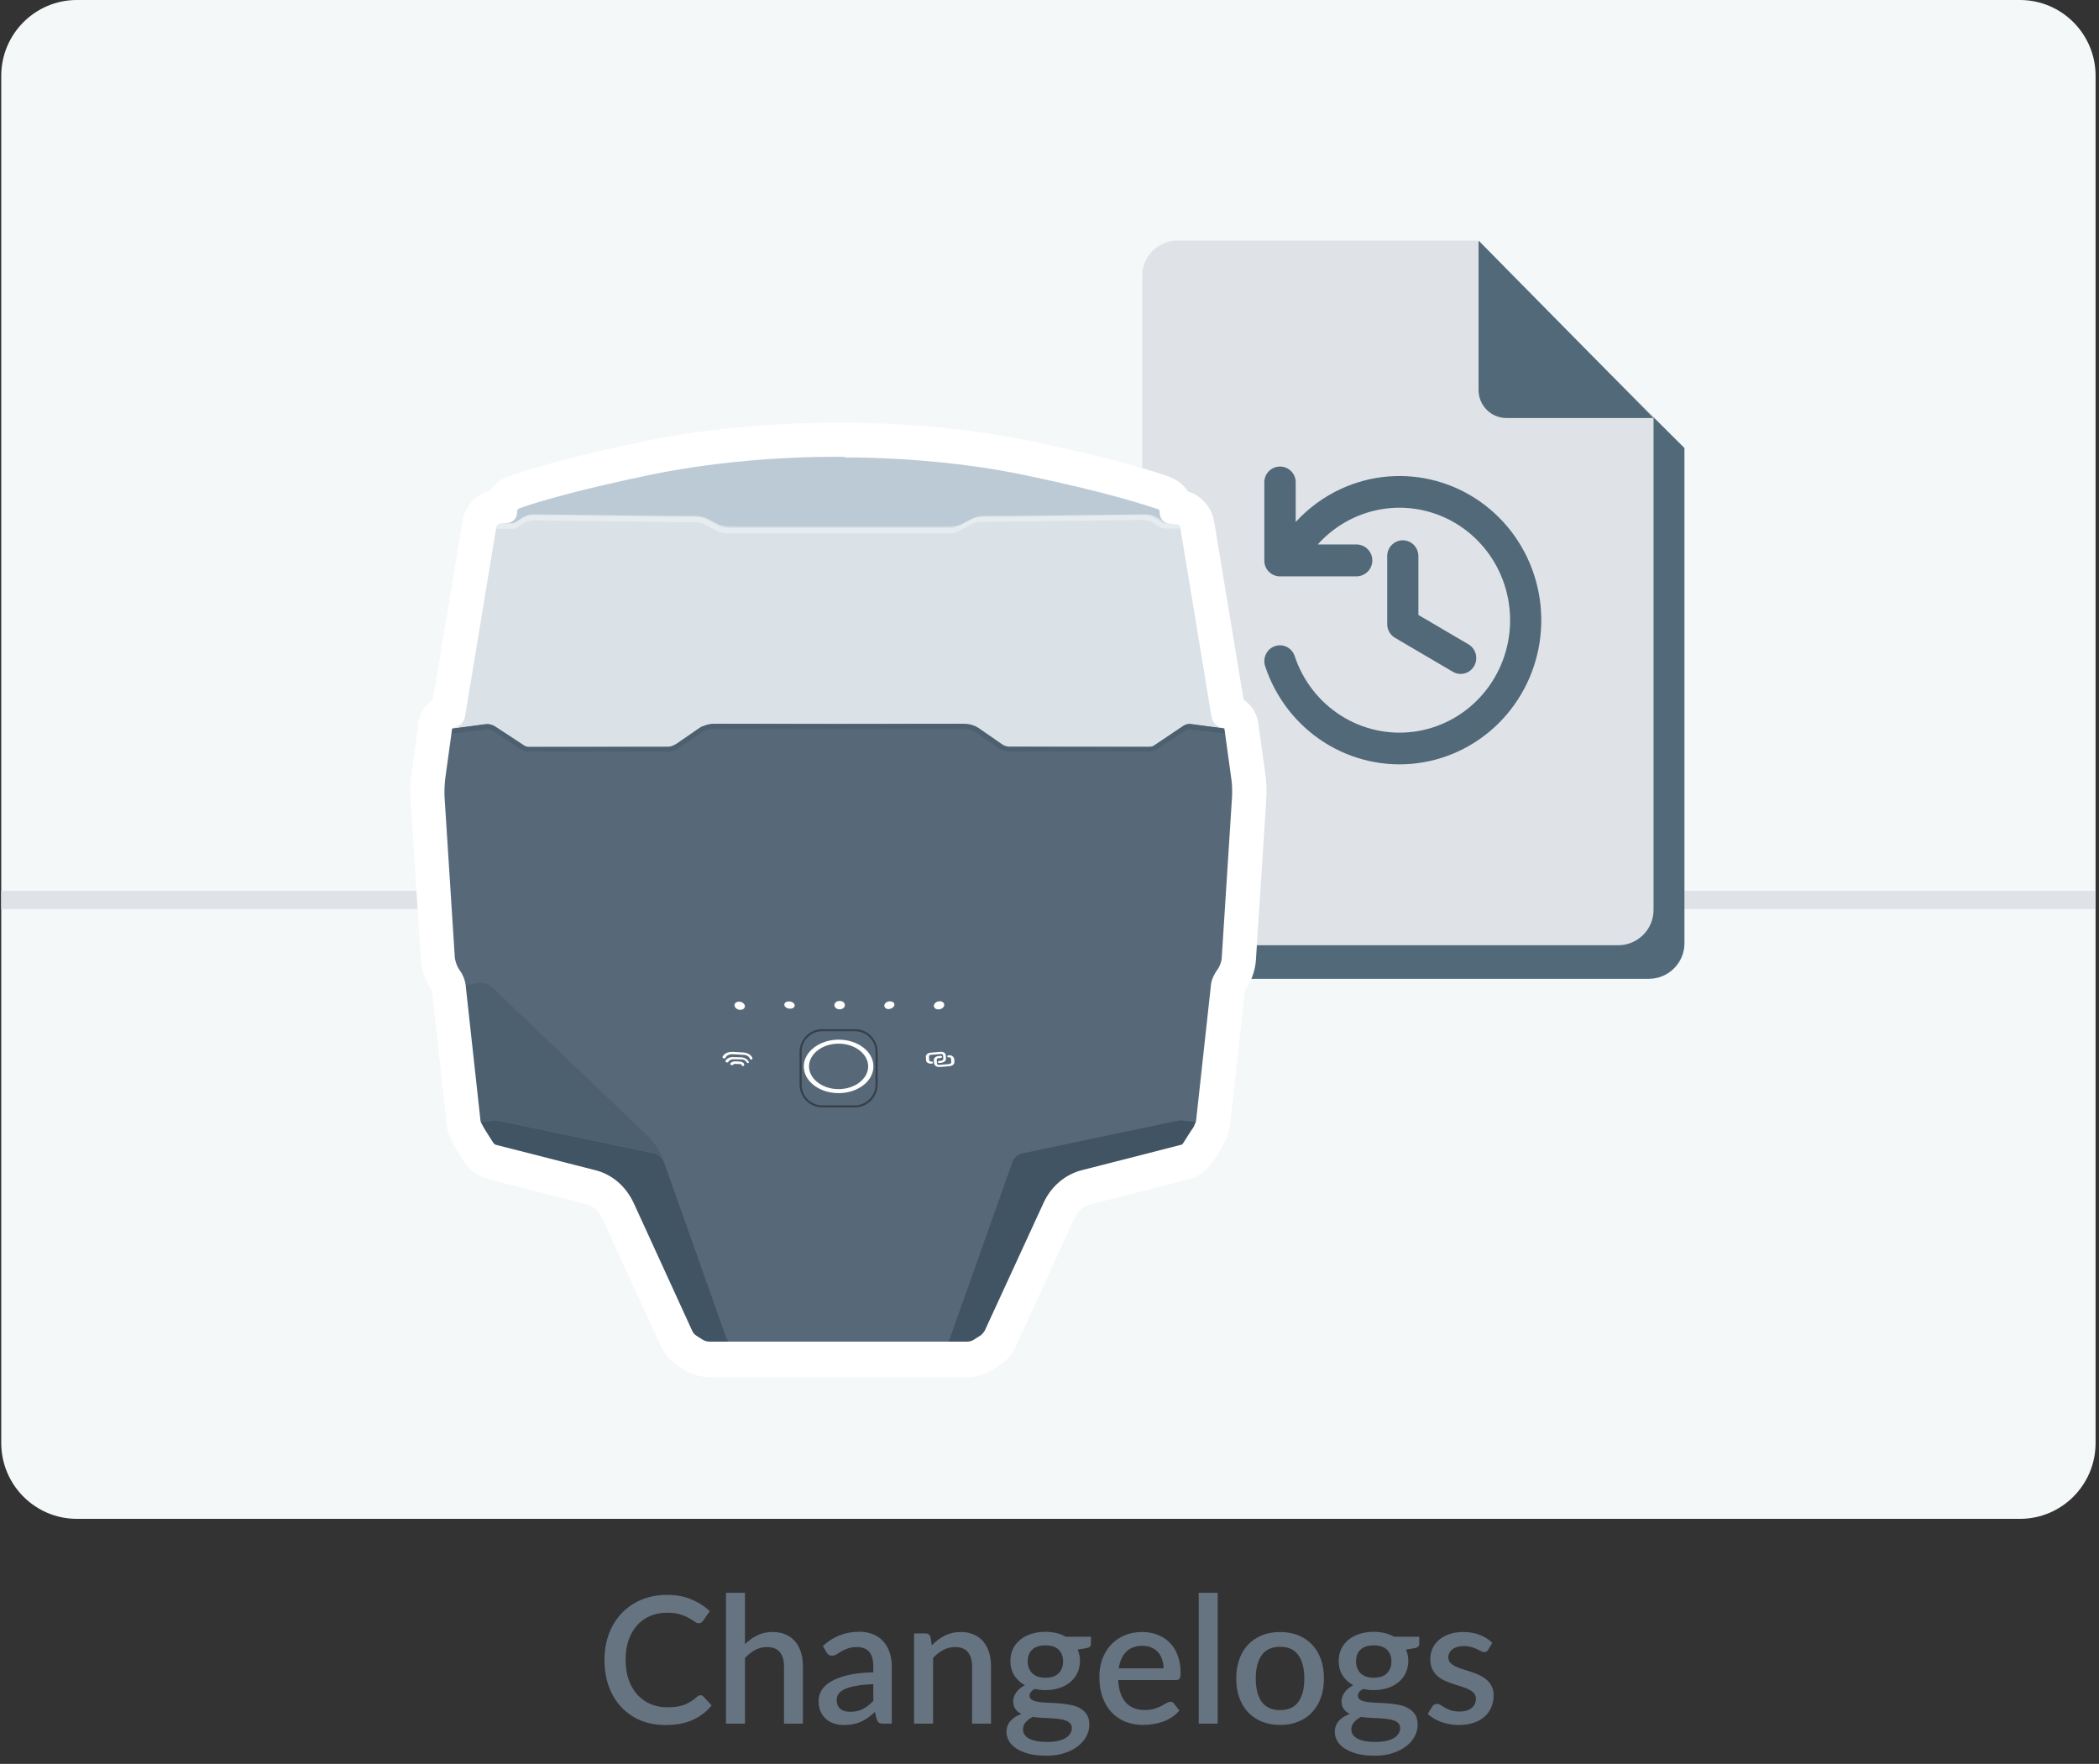<svg width="451" height="379" viewBox="0 0 451 379" fill="none" xmlns="http://www.w3.org/2000/svg">
<rect x="0" y="0" width="451" height="379" fill="#333333" stroke="none"/>
<path d="M434.021 326.345H16.515C7.55 326.345 0.268 319.042 0.268 310.051V16.294C0.268 7.303 7.55 0 16.515 0H434.021C442.986 0 450.268 7.303 450.268 16.294V310.051C450.268 319.042 442.986 326.345 434.021 326.345Z" fill="#F4F8F9"/>
<path d="M450.268 191.408H0.268V195.333H450.268V191.408Z" fill="#DFE3E8"/>
<path d="M250.977 65.711C250.977 61.492 254.411 58.072 258.647 58.072H323.576C337.537 71.976 343.551 77.965 361.926 96.264C361.926 117.357 361.926 202.678 361.926 202.678C361.926 206.897 358.492 210.317 354.256 210.317H258.647C254.411 210.317 250.977 206.897 250.977 202.678V65.711Z" fill="#526979"/>
<path d="M245.405 59.286C245.405 55.09 248.806 51.69 253.001 51.69H317.305C331.133 65.517 337.089 71.473 355.287 89.671C355.287 110.648 355.287 195.5 355.287 195.5C355.287 199.695 351.886 203.096 347.691 203.096H253.001C248.806 203.096 245.405 199.695 245.405 195.5V59.286Z" fill="#DFE3E8"/>
<path d="M317.691 51.69L355.287 89.818H323.691C320.377 89.818 317.691 87.132 317.691 83.818V51.69Z" fill="#526979"/>
<path fill-rule="evenodd" clip-rule="evenodd" d="M275.028 100.244C273.166 100.244 271.656 101.754 271.656 103.616V120.469C271.656 122.331 273.166 123.841 275.028 123.841L275.059 123.841L275.085 123.841H291.435C293.329 123.841 294.864 122.306 294.864 120.413C294.864 118.519 293.329 116.984 291.435 116.984H283.133C285.307 114.558 287.959 112.59 290.944 111.223C295.957 108.927 301.598 108.47 306.906 109.929C312.214 111.388 316.86 114.674 320.052 119.225C323.245 123.777 324.786 129.313 324.414 134.891C324.042 140.469 321.779 145.743 318.012 149.814C314.244 153.886 309.205 156.503 303.752 157.221C298.299 157.938 292.77 156.71 288.108 153.747C283.445 150.784 279.937 146.269 278.182 140.971C277.591 139.189 275.691 138.231 273.938 138.831C272.185 139.432 271.242 141.364 271.833 143.146C274.083 149.938 278.58 155.726 284.557 159.524C290.534 163.322 297.621 164.895 304.611 163.976C311.601 163.057 318.061 159.701 322.891 154.482C327.721 149.263 330.621 142.502 331.098 135.352C331.575 128.202 329.599 121.105 325.506 115.27C321.414 109.435 315.458 105.224 308.655 103.354C301.851 101.483 294.619 102.069 288.193 105.012C284.466 106.719 281.144 109.156 278.4 112.155V103.616C278.4 101.754 276.89 100.244 275.028 100.244ZM301.412 116.089C303.262 116.089 304.762 117.614 304.762 119.495V132.127L315.521 138.443C317.123 139.384 317.672 141.467 316.747 143.096C315.822 144.725 313.773 145.283 312.171 144.342L299.788 137.073C299.689 137.017 299.592 136.956 299.499 136.89C298.706 136.33 298.216 135.471 298.092 134.552C298.069 134.375 298.058 134.195 298.062 134.016L298.062 119.495C298.062 117.614 299.562 116.089 301.412 116.089Z" fill="#526979"/>
<path d="M219.803 247.764C218.811 247.945 218 248.669 217.639 249.573L217.82 249.031C217.955 248.623 218.135 248.262 218.361 247.854L218.406 247.809C218.721 247.086 219.172 246.452 219.713 245.774L219.893 245.502C220.434 244.779 221.065 244.145 221.696 243.557L254.6 212.12C254.645 212.075 254.735 212.075 254.78 211.984C255.636 211.261 256.808 210.944 257.89 211.215L260.685 211.803L257.484 241.024L253.698 240.617L219.803 247.764Z" fill="#4D606F"/>
<path d="M265.102 167.293L263.614 156.482L255.952 155.442C255.411 155.396 254.825 155.487 254.374 155.849L248.469 159.875C248.019 160.191 247.433 160.417 246.892 160.417H245.675L220.524 160.372H217.008C216.107 160.372 214.98 159.784 214.259 159.196L209.571 155.985L209.301 155.939C208.85 155.804 208.444 155.668 207.993 155.532C207.453 155.487 206.957 155.396 206.416 155.396L180.093 155.532L153.95 155.396C153.409 155.396 152.914 155.442 152.373 155.532C151.922 155.577 151.471 155.713 151.066 155.939L150.795 155.985L146.108 159.196C145.386 159.739 144.305 160.372 143.358 160.372H139.842L114.691 160.417H113.565C112.979 160.417 112.438 160.236 111.987 159.875L106.082 155.849C105.632 155.532 105.046 155.396 104.505 155.442L96.843 156.482L95.356 167.293C95.175 168.514 95.085 169.826 95.221 171.138L97.428 205.651C97.474 206.691 97.969 207.867 98.555 208.636C99.186 209.541 99.683 210.581 99.772 211.712C99.772 211.712 99.772 211.712 99.772 211.757L102.972 240.978L103.243 241.566C103.423 242.154 103.829 242.606 104.144 243.149L105.812 245.773C105.992 246.044 106.353 246.316 106.668 246.361L127.943 251.789C131.504 252.693 134.388 255.226 135.921 258.619L148.406 285.895C148.677 286.483 149.128 287.026 149.623 287.342L150.75 288.066C151.336 288.473 151.967 288.654 152.643 288.654H155.303H156.97H180.724H203.396H205.154H207.813C208.444 288.654 209.12 288.473 209.706 288.066L210.833 287.342C211.374 287.026 211.825 286.483 212.05 285.895L224.535 258.619C226.113 255.226 228.908 252.693 232.513 251.789L253.788 246.361C254.104 246.316 254.419 246.044 254.645 245.773L256.312 243.149C256.628 242.606 256.943 242.109 257.214 241.566L257.484 240.978L260.684 211.757C260.684 211.757 260.684 211.757 260.684 211.712C260.82 210.581 261.27 209.496 261.901 208.636C262.487 207.867 262.938 206.601 263.028 205.651L265.237 171.138C265.282 169.916 265.282 168.605 265.102 167.293Z" fill="#576978"/>
<path d="M263.525 156.257C263.525 156.121 263.39 156.076 263.254 155.985L262.353 155.714C261.497 155.443 260.911 154.719 260.73 153.814L254.014 113.104C253.879 112.516 253.428 112.064 252.797 111.973C252.752 111.973 252.662 111.973 252.527 111.973H252.482L251.13 111.838C250.228 111.792 249.507 110.978 249.507 110.074V109.802C249.507 109.35 249.237 109.033 248.876 108.807C246.622 107.948 238.329 105.233 220.795 101.569C201.819 97.589 183.565 97.634 180.094 97.725C179.778 97.725 179.237 97.725 178.652 97.725C172.927 97.725 156.475 98.041 139.528 101.66C121.994 105.324 113.701 108.129 111.447 108.898C111.041 109.033 110.816 109.44 110.816 109.893V110.164C110.816 111.069 110.095 111.838 109.193 111.928L107.841 112.064H107.706C107.661 112.064 107.571 112.064 107.435 112.064C106.804 112.109 106.264 112.607 106.218 113.195L99.457 153.905C99.322 154.809 98.736 155.533 97.835 155.805L96.933 156.076C96.798 156.121 96.663 156.212 96.663 156.347V156.619L104.325 155.578C104.911 155.533 105.452 155.624 105.903 155.985L111.808 160.011C112.258 160.328 112.844 160.554 113.385 160.554H114.602L139.753 160.509H143.269C144.17 160.509 145.297 159.921 146.018 159.333L150.706 156.121L150.976 156.076C151.427 155.94 151.878 155.805 152.284 155.669C152.824 155.624 153.32 155.533 153.861 155.533L179.463 155.669H180.004H180.725L206.327 155.533C206.868 155.533 207.363 155.578 207.904 155.669C208.355 155.714 208.806 155.85 209.211 156.076L209.482 156.121L214.079 159.288C214.8 159.83 215.882 160.464 216.829 160.464H220.345L245.496 160.509H246.713C247.298 160.509 247.839 160.328 248.29 159.966L254.195 155.94C254.645 155.624 255.231 155.488 255.772 155.533L263.435 156.574L263.525 156.257Z" fill="#DAE2E8"/>
<path d="M251.31 111.973C250.409 111.928 249.688 111.114 249.688 110.209V109.938C249.688 109.486 249.417 109.169 249.057 108.943C246.803 108.083 238.509 105.369 220.976 101.705C202 97.725 183.745 97.77 180.275 97.86C179.959 97.86 179.418 97.86 178.832 97.86C173.108 97.86 156.656 98.177 139.708 101.796C122.175 105.46 113.881 108.264 111.628 109.033C111.222 109.169 110.997 109.576 110.997 110.028V110.3C110.997 111.204 110.275 111.973 109.374 112.064L107.706 112.2C107.751 112.2 107.841 112.2 107.977 112.2L109.599 112.335C110.23 112.471 110.952 112.154 111.492 111.702C113.25 110.571 113.701 110.526 115.008 110.526L120.192 110.571L144.035 110.843H149.309C150.301 110.843 151.202 111.024 152.059 111.476L154.583 112.788L154.853 112.833C155.484 113.014 156.16 113.149 156.791 113.149H181.086H204.164C204.795 113.149 205.471 113.014 206.102 112.833L206.372 112.788L208.896 111.476C209.753 111.024 210.654 110.843 211.646 110.843H216.919L240.763 110.571L245.947 110.526C247.254 110.526 247.704 110.571 249.462 111.702C250.003 112.154 250.679 112.471 251.355 112.335L252.978 112.2C253.023 112.2 253.113 112.2 253.249 112.2L251.31 111.973Z" fill="#BCCAD5"/>
<path opacity="0.8" d="M156.025 287.388L142.683 249.754C142.683 249.709 142.683 249.709 142.638 249.619C142.233 248.714 141.466 247.99 140.43 247.809L106.624 240.708L102.838 241.115L103.109 241.703C103.289 242.291 103.695 242.743 104.01 243.286L105.678 245.909C105.858 246.181 106.219 246.452 106.534 246.497L127.809 251.925C131.37 252.83 134.254 255.363 135.787 258.756L148.272 285.941C148.543 286.529 148.994 287.072 149.489 287.388L150.616 288.112C151.202 288.519 151.833 288.7 152.509 288.7H155.169H156.836L156.701 288.519C156.431 288.203 156.205 287.841 156.025 287.388Z" fill="#3C4F5E"/>
<path d="M204.163 287.388L217.505 249.754C217.505 249.709 217.505 249.709 217.55 249.619C217.956 248.714 218.722 247.99 219.714 247.809L253.519 240.708L257.305 241.115L257.035 241.703C256.854 242.291 256.449 242.743 256.133 243.286L254.465 245.909C254.285 246.181 253.925 246.452 253.609 246.497L232.334 251.925C228.774 252.83 225.889 255.363 224.356 258.756L211.871 285.941C211.601 286.529 211.15 287.072 210.654 287.388L209.527 288.112C208.941 288.519 208.31 288.7 207.634 288.7H204.975H203.217L203.352 288.519C203.848 288.203 204.073 287.841 204.163 287.388Z" fill="#415463"/>
<path d="M180.409 216.87C181.031 216.87 181.535 216.465 181.535 215.965C181.535 215.465 181.031 215.06 180.409 215.06C179.786 215.06 179.282 215.465 179.282 215.965C179.282 216.465 179.786 216.87 180.409 216.87Z" fill="white"/>
<path d="M160.027 216.365C160.14 215.904 159.74 215.41 159.136 215.262C158.531 215.114 157.95 215.368 157.838 215.829C157.726 216.29 158.125 216.784 158.73 216.932C159.334 217.08 159.915 216.826 160.027 216.365Z" fill="white"/>
<path d="M170.752 216.115C170.815 215.695 170.367 215.28 169.751 215.187C169.136 215.095 168.586 215.361 168.523 215.781C168.461 216.201 168.909 216.616 169.524 216.708C170.14 216.801 170.69 216.535 170.752 216.115Z" fill="white"/>
<path d="M201.974 216.844C202.579 216.696 202.978 216.202 202.866 215.741C202.754 215.28 202.173 215.026 201.568 215.174C200.964 215.322 200.565 215.816 200.677 216.277C200.789 216.738 201.37 216.992 201.974 216.844Z" fill="white"/>
<path d="M191.002 215.151C191.588 215.105 192.129 215.332 192.174 215.784C192.219 216.236 191.768 216.643 191.182 216.779C190.596 216.915 190.056 216.598 190.01 216.146C189.965 215.694 190.416 215.241 191.002 215.151Z" fill="white"/>
<path d="M180.183 223.383C184.285 223.383 187.666 225.916 187.666 229.128C187.666 232.339 184.285 234.872 180.183 234.872C176.082 234.872 172.701 232.339 172.701 229.128C172.701 226.007 176.082 223.383 180.183 223.383ZM180.183 234.013C183.699 234.013 186.539 231.797 186.539 229.128C186.539 226.459 183.699 224.243 180.183 224.243C176.668 224.243 173.828 226.459 173.828 229.128C173.828 231.797 176.668 234.013 180.183 234.013Z" fill="white"/>
<path d="M161.434 227.68C161.299 227.68 161.254 227.635 161.163 227.545L161.028 227.273C160.758 226.866 160.307 226.64 159.721 226.64L157.332 226.504C156.791 226.504 156.295 226.685 156.025 227.047L155.845 227.319C155.8 227.454 155.574 227.454 155.394 227.364C155.214 227.273 155.214 227.183 155.259 227.047L155.439 226.776C155.845 226.233 156.566 226.007 157.332 226.007L159.721 226.142C160.487 226.188 161.208 226.55 161.524 227.047L161.659 227.319C161.704 227.454 161.659 227.59 161.524 227.635C161.479 227.635 161.479 227.68 161.434 227.68Z" fill="white"/>
<path d="M160.713 228.404C160.578 228.404 160.532 228.359 160.442 228.268L160.306 228.087C160.126 227.816 159.765 227.635 159.405 227.635L157.603 227.59C157.197 227.59 156.836 227.726 156.61 227.997L156.476 228.178C156.431 228.314 156.205 228.314 156.024 228.223C155.844 228.133 155.845 228.042 155.89 227.907L156.024 227.726C156.34 227.319 156.926 227.092 157.512 227.138L159.315 227.183C159.946 227.228 160.487 227.499 160.757 227.952L160.892 228.133C160.937 228.268 160.892 228.404 160.757 228.449C160.757 228.404 160.713 228.404 160.713 228.404Z" fill="white"/>
<path d="M159.676 229.083C159.541 229.083 159.496 229.037 159.406 228.947L159.361 228.811C159.316 228.676 159.18 228.63 158.955 228.63L157.963 228.585C157.783 228.585 157.648 228.63 157.558 228.721L157.513 228.766C157.468 228.902 157.242 228.902 157.062 228.811C156.882 228.721 156.882 228.63 156.927 228.495L156.972 228.449C157.152 228.178 157.558 228.042 157.963 228.042L158.955 228.088C159.361 228.088 159.676 228.268 159.856 228.54L159.901 228.676C159.947 228.811 159.901 228.947 159.766 228.992C159.721 229.083 159.676 229.083 159.676 229.083Z" fill="white"/>
<path d="M201.864 229.263C201.593 229.263 201.323 229.217 201.097 229.082C200.917 228.946 200.782 228.765 200.692 228.539L200.647 227.815C200.602 227.363 201.052 226.956 201.638 226.91L202.089 226.865C202.224 226.865 202.405 226.91 202.405 227.046C202.405 227.182 202.269 227.318 202.134 227.318L201.683 227.363C201.413 227.363 201.233 227.544 201.278 227.77L201.323 228.494C201.323 228.539 201.368 228.675 201.458 228.765C201.503 228.81 201.638 228.81 201.774 228.81L203.937 228.629C204.072 228.629 204.117 228.584 204.253 228.494C204.388 228.403 204.388 228.358 204.388 228.222L204.343 227.498C204.343 227.453 204.298 227.318 204.208 227.227C204.162 227.182 204.027 227.182 203.892 227.182H203.847C203.667 227.182 203.531 227.137 203.531 227.001C203.531 226.865 203.667 226.73 203.802 226.73H203.847C204.162 226.73 204.433 226.775 204.613 226.91C204.793 227.046 204.929 227.227 205.019 227.453L205.064 228.177C205.064 228.358 205.019 228.629 204.793 228.765C204.613 228.946 204.343 229.036 204.072 229.082L201.864 229.263Z" fill="white"/>
<path d="M200.106 228.54C199.52 228.585 198.979 228.268 198.979 227.816L198.934 227.092C198.889 226.64 199.34 226.233 199.926 226.188L202.089 226.007C202.675 225.962 203.216 226.278 203.216 226.731L203.261 227.454C203.261 227.635 203.216 227.907 202.991 228.042C202.81 228.223 202.54 228.314 202.269 228.359L201.819 228.404C201.638 228.404 201.503 228.359 201.503 228.223C201.503 228.088 201.638 227.952 201.774 227.952L202.224 227.907C202.36 227.907 202.405 227.861 202.54 227.771C202.675 227.726 202.675 227.635 202.675 227.499L202.63 226.776C202.63 226.595 202.45 226.459 202.179 226.459L200.016 226.64C199.745 226.64 199.565 226.821 199.61 227.047L199.655 227.771C199.655 227.952 199.835 228.088 200.106 228.088H200.151C200.331 228.088 200.467 228.133 200.467 228.268C200.467 228.404 200.331 228.54 200.196 228.54H200.106Z" fill="white"/>
<path opacity="0.43" d="M183.7 237.948H176.669C174.009 237.948 171.801 235.777 171.801 233.063V226.007C171.801 223.338 173.964 221.122 176.669 221.122H183.7C186.36 221.122 188.568 223.293 188.568 226.007V233.063C188.568 235.732 186.36 237.948 183.7 237.948ZM176.669 221.574C174.28 221.574 172.252 223.519 172.252 226.007V233.063C172.252 235.461 174.19 237.496 176.669 237.496H183.7C186.089 237.496 188.117 235.461 188.117 233.063V226.007C188.117 223.609 186.179 221.574 183.7 221.574H176.669Z" fill="#100B0E"/>
<path d="M140.473 247.764C141.465 247.945 142.276 248.669 142.682 249.573L142.502 249.031C142.366 248.623 142.186 248.262 141.961 247.854L141.916 247.809C141.6 247.086 141.149 246.452 140.609 245.774L140.428 245.502C139.842 244.779 139.256 244.145 138.625 243.557L105.722 212.12C105.677 212.075 105.586 212.075 105.541 211.984C104.685 211.261 103.513 210.944 102.431 211.215L99.638 211.803L102.837 241.024L106.623 240.617L140.473 247.764Z" fill="#4D606F"/>
<path d="M204.163 114.597H156.205C155.439 114.597 154.582 114.416 153.951 114.009L151.472 112.697C150.931 112.426 150.3 112.245 149.714 112.245L114.737 111.793C114.016 111.793 113.25 111.973 112.574 112.381L111.267 113.24C110.816 113.511 110.275 113.647 109.689 113.647H106.128C105.858 113.647 105.587 113.376 105.587 113.104C105.587 112.833 105.858 112.561 106.128 112.561H109.779C110.095 112.561 110.41 112.516 110.771 112.29L112.078 111.431C112.844 110.888 113.746 110.662 114.692 110.662H114.737L149.714 111.114C150.481 111.114 151.292 111.295 151.923 111.702L154.402 113.014C154.988 113.285 155.574 113.466 156.205 113.466H204.163C204.794 113.466 205.38 113.33 205.966 113.014L208.445 111.702C209.166 111.295 209.933 111.114 210.654 111.114L245.631 110.662C246.622 110.662 247.524 110.933 248.29 111.431L249.597 112.29C249.868 112.471 250.183 112.561 250.499 112.471H254.285C254.555 112.471 254.826 112.742 254.826 113.014C254.826 113.285 254.555 113.557 254.285 113.557H250.499C249.958 113.602 249.462 113.421 249.011 113.15L247.704 112.29C247.073 111.883 246.352 111.702 245.541 111.702L210.564 112.154C209.978 112.154 209.347 112.29 208.806 112.607L206.327 113.918C205.831 114.371 205.02 114.597 204.163 114.597Z" fill="#E6EDF0"/>
<path d="M246.938 161.504H216.964C216.108 161.504 215.297 161.233 214.575 160.78L209.752 157.433C208.986 156.89 208.13 156.664 207.138 156.664H153.275C152.374 156.664 151.472 156.935 150.661 157.433L145.838 160.78C145.117 161.233 144.261 161.504 143.449 161.504H113.476C112.935 161.504 112.439 161.368 111.988 161.052L105.813 156.935C105.498 156.754 105.182 156.664 104.821 156.664L96.618 157.704L96.483 156.664L104.731 155.624C105.317 155.578 105.903 155.759 106.399 156.076L112.664 160.192C112.935 160.373 113.25 160.464 113.566 160.464H143.54C144.171 160.464 144.847 160.283 145.343 159.876L150.165 156.528C151.157 155.895 152.194 155.533 153.366 155.533H207.228C208.4 155.533 209.437 155.85 210.429 156.528L215.251 159.876C215.792 160.283 216.423 160.464 217.054 160.464H247.028C247.344 160.464 247.659 160.418 247.93 160.192L254.105 156.076C254.556 155.759 255.141 155.624 255.727 155.624L263.796 156.619L263.66 157.659L255.592 156.754C255.277 156.754 254.961 156.8 254.601 157.026L248.426 161.142C247.975 161.368 247.479 161.504 246.938 161.504Z" fill="#4D606F"/>
<path d="M181.807 97.815C187.576 97.815 203.983 98.132 220.93 101.751C238.464 105.415 246.758 108.219 249.011 108.988C249.417 109.124 249.642 109.531 249.642 109.983V110.255C249.642 111.159 250.363 111.928 251.265 112.019L252.572 112.154C252.617 112.154 252.707 112.154 252.752 112.154C252.752 112.154 252.752 112.154 252.797 112.154H252.933H252.888C253.519 112.2 254.014 112.697 254.059 113.195L260.775 153.905C260.911 154.809 261.497 155.533 262.398 155.805L263.3 156.076C263.435 156.121 263.57 156.212 263.57 156.347V156.619L265.057 167.43C265.238 168.651 265.238 169.963 265.193 171.274L262.984 205.787C262.939 206.828 262.443 208.004 261.857 208.773C261.226 209.678 260.73 210.718 260.64 211.849C260.64 211.849 260.64 211.849 260.64 211.894L257.44 241.115L257.17 241.703C257.17 241.748 257.124 241.748 257.124 241.838C256.944 242.381 256.584 242.834 256.268 243.286L254.6 245.909C254.555 245.955 254.465 246.045 254.465 246.09C254.42 246.136 254.33 246.226 254.285 246.271C254.15 246.317 253.969 246.452 253.834 246.452L236.165 250.976L232.604 251.88C229.044 252.785 226.159 255.318 224.626 258.71L212.096 285.941C212.051 286.077 211.961 286.258 211.826 286.393C211.555 286.8 211.24 287.162 210.789 287.434L210.068 287.886L209.662 288.157C209.076 288.565 208.445 288.745 207.769 288.745H205.11H203.352H180.725H156.791H155.123H152.464C151.833 288.745 151.157 288.565 150.571 288.157L149.444 287.434C148.903 287.117 148.452 286.574 148.227 285.986L135.742 258.71C134.164 255.318 131.369 252.785 127.764 251.88L106.489 246.452C106.173 246.407 105.858 246.136 105.632 245.864L103.965 243.241C103.649 242.698 103.334 242.2 103.063 241.658L102.793 241.069L99.593 211.849C99.593 211.849 99.593 211.849 99.593 211.804C99.457 210.673 99.007 209.587 98.376 208.728C97.79 207.959 97.339 206.692 97.249 205.742L95.04 171.229C94.995 169.917 95.04 168.696 95.175 167.384L96.663 156.574V156.302C96.663 156.166 96.798 156.121 96.933 156.031L97.835 155.759C98.691 155.488 99.277 154.764 99.457 153.86L106.173 113.15C106.218 112.561 106.759 112.109 107.39 112.019C107.435 112.019 107.526 112.019 107.571 112.019C107.571 112.019 107.571 112.019 107.616 112.019H107.661L109.013 111.883C109.914 111.838 110.636 111.024 110.636 110.119V109.847C110.636 109.395 110.906 109.079 111.267 108.852C113.52 107.993 121.814 105.279 139.347 101.615C156.295 98.087 172.702 97.68 178.471 97.68C178.471 97.68 178.471 97.68 178.516 97.68C178.561 97.68 178.561 97.68 178.561 97.68C179.147 97.68 179.598 97.68 180.004 97.68C180.319 97.68 180.77 97.68 181.356 97.68C181.626 97.815 181.762 97.815 181.807 97.815ZM181.807 91.302H181.536C180.95 91.302 180.5 91.302 180.184 91.302C179.868 91.302 179.328 91.302 178.832 91.302H178.787H178.742C172.386 91.302 155.664 91.709 138.311 95.328C120.777 98.992 112.168 101.796 109.328 102.836C107.751 103.424 106.489 104.465 105.542 105.822C102.567 106.591 100.269 109.079 99.818 112.154L93.462 150.558C91.84 151.598 90.668 153.317 90.352 155.262C90.352 155.307 90.352 155.307 90.352 155.397V155.669L88.865 166.48C88.594 168.153 88.549 169.917 88.684 171.636L90.893 206.149C91.028 208.411 91.93 210.854 93.282 212.663C93.282 212.663 93.282 212.663 93.282 212.708L96.483 241.884C96.528 242.472 96.663 243.06 96.888 243.557L97.159 244.145C97.609 245.321 98.195 246.226 98.601 246.905L100.269 249.528C101.305 251.157 103.063 252.378 105.001 252.875L126.186 258.303C127.764 258.711 129.026 259.887 129.837 261.56L142.322 288.836C143.089 290.51 144.351 292.047 145.973 293.088L147.1 293.812C148.723 294.852 150.616 295.44 152.509 295.44H155.168H156.836H180.725C180.77 295.44 180.77 295.44 180.86 295.44H203.397H205.155H207.814C209.752 295.44 211.6 294.852 213.223 293.812L213.629 293.54L214.35 293.088C215.522 292.319 216.558 291.324 217.279 290.102C217.55 289.695 217.73 289.333 217.911 288.881L230.396 261.605C231.162 259.932 232.469 258.756 234.047 258.349L237.608 257.444L255.276 252.921C256.133 252.74 256.944 252.333 257.755 251.79C258.161 251.518 258.522 251.202 258.927 250.885C259.333 250.478 259.694 250.026 260.054 249.573L261.722 246.95C262.037 246.407 262.578 245.593 263.029 244.598C263.074 244.462 263.164 244.326 263.209 244.191L263.39 243.603C263.57 243.06 263.705 242.472 263.795 241.929L266.996 212.844C266.996 212.799 266.996 212.799 266.996 212.708C268.348 210.899 269.249 208.456 269.384 206.195L271.593 171.681C271.728 170.008 271.638 168.244 271.413 166.525L269.925 155.714L269.88 155.443C269.88 155.397 269.88 155.397 269.88 155.307C269.565 153.362 268.393 151.643 266.77 150.603L260.415 112.2C259.964 109.259 257.801 106.862 255.006 106.003H254.961C254.105 104.646 252.752 103.515 251.175 102.927C248.335 101.886 239.816 99.082 222.192 95.418C204.884 91.709 188.207 91.302 181.807 91.302Z" fill="white" stroke="white" stroke-width="0.948" stroke-miterlimit="10"/>
<path d="M150.513 364.246C150.754 364.246 150.963 364.341 151.14 364.531L152.907 366.45C151.793 367.792 150.425 368.831 148.803 369.566C147.182 370.288 145.244 370.649 142.989 370.649C140.988 370.649 139.177 370.307 137.555 369.623C135.947 368.926 134.572 367.963 133.432 366.735C132.292 365.493 131.412 364.018 130.791 362.308C130.183 360.598 129.879 358.717 129.879 356.665C129.879 354.613 130.202 352.732 130.848 351.022C131.507 349.299 132.425 347.823 133.603 346.595C134.794 345.353 136.213 344.391 137.859 343.707C139.519 343.023 141.343 342.681 143.331 342.681C145.307 342.681 147.049 343.004 148.556 343.65C150.076 344.283 151.394 345.132 152.508 346.196L151.045 348.267C150.944 348.406 150.824 348.526 150.684 348.628C150.545 348.729 150.355 348.78 150.114 348.78C149.861 348.78 149.57 348.666 149.24 348.438C148.924 348.197 148.512 347.937 148.005 347.659C147.511 347.367 146.884 347.108 146.124 346.88C145.377 346.639 144.44 346.519 143.312 346.519C142.008 346.519 140.811 346.747 139.721 347.203C138.632 347.659 137.695 348.324 136.909 349.198C136.124 350.072 135.51 351.136 135.066 352.39C134.636 353.644 134.42 355.069 134.42 356.665C134.42 358.273 134.648 359.711 135.104 360.978C135.56 362.232 136.187 363.296 136.985 364.17C137.783 365.031 138.721 365.69 139.797 366.146C140.874 366.602 142.033 366.83 143.274 366.83C144.034 366.83 144.712 366.792 145.307 366.716C145.915 366.627 146.473 366.494 146.979 366.317C147.486 366.127 147.961 365.892 148.404 365.614C148.86 365.335 149.31 364.993 149.753 364.588C150.007 364.36 150.26 364.246 150.513 364.246ZM160.073 353.264C160.871 352.478 161.745 351.851 162.695 351.383C163.645 350.901 164.753 350.661 166.02 350.661C167.084 350.661 168.015 350.838 168.813 351.193C169.623 351.547 170.301 352.048 170.846 352.694C171.403 353.34 171.821 354.119 172.1 355.031C172.378 355.93 172.518 356.924 172.518 358.014V370.345H168.452V358.014C168.452 356.709 168.148 355.696 167.54 354.974C166.944 354.252 166.032 353.891 164.804 353.891C163.892 353.891 163.043 354.1 162.258 354.518C161.485 354.936 160.757 355.506 160.073 356.228V370.345H155.988V342.225H160.073V353.264ZM187.644 361.871C186.187 361.921 184.958 362.042 183.958 362.232C182.957 362.409 182.146 362.643 181.526 362.935C180.905 363.213 180.455 363.549 180.177 363.942C179.911 364.334 179.778 364.765 179.778 365.234C179.778 365.69 179.847 366.082 179.987 366.412C180.139 366.728 180.341 366.994 180.595 367.21C180.861 367.412 181.165 367.564 181.507 367.666C181.861 367.754 182.248 367.799 182.666 367.799C183.73 367.799 184.642 367.602 185.402 367.21C186.174 366.804 186.922 366.222 187.644 365.462V361.871ZM176.814 353.663C179.005 351.623 181.614 350.604 184.642 350.604C185.756 350.604 186.744 350.787 187.606 351.155C188.48 351.509 189.208 352.016 189.791 352.675C190.386 353.333 190.836 354.119 191.14 355.031C191.456 355.93 191.615 356.931 191.615 358.033V370.345H189.791C189.398 370.345 189.1 370.288 188.898 370.174C188.695 370.047 188.524 369.8 188.385 369.433L187.986 367.856C187.492 368.299 187.004 368.698 186.523 369.053C186.041 369.395 185.541 369.686 185.022 369.927C184.515 370.167 183.964 370.345 183.369 370.459C182.786 370.585 182.14 370.649 181.431 370.649C180.645 370.649 179.911 370.541 179.227 370.326C178.555 370.11 177.973 369.787 177.479 369.357C176.985 368.913 176.592 368.369 176.301 367.723C176.022 367.077 175.883 366.317 175.883 365.443C175.883 364.695 176.079 363.967 176.472 363.258C176.877 362.548 177.536 361.915 178.448 361.358C179.372 360.788 180.582 360.319 182.077 359.952C183.584 359.584 185.44 359.375 187.644 359.325V358.033C187.644 356.639 187.346 355.601 186.751 354.917C186.155 354.233 185.281 353.891 184.129 353.891C183.343 353.891 182.685 353.992 182.153 354.195C181.621 354.385 181.158 354.594 180.766 354.822C180.373 355.05 180.025 355.265 179.721 355.468C179.417 355.658 179.094 355.753 178.752 355.753C178.473 355.753 178.232 355.683 178.03 355.544C177.84 355.392 177.681 355.208 177.555 354.993L176.814 353.663ZM200.219 353.53C200.637 353.099 201.068 352.713 201.511 352.371C201.967 352.016 202.448 351.712 202.955 351.459C203.462 351.205 204 351.009 204.57 350.87C205.14 350.73 205.761 350.661 206.432 350.661C207.496 350.661 208.427 350.838 209.225 351.193C210.036 351.547 210.713 352.048 211.258 352.694C211.815 353.34 212.233 354.119 212.512 355.031C212.791 355.93 212.93 356.924 212.93 358.014V370.345H208.864V358.014C208.864 356.709 208.56 355.696 207.952 354.974C207.357 354.252 206.445 353.891 205.216 353.891C204.304 353.891 203.455 354.1 202.67 354.518C201.897 354.936 201.169 355.506 200.485 356.228V370.345H196.4V350.965H198.87C199.427 350.965 199.782 351.224 199.934 351.744L200.219 353.53ZM224.617 360.484C225.883 360.484 226.833 360.161 227.467 359.515C228.1 358.869 228.417 358.026 228.417 356.988C228.417 355.924 228.1 355.081 227.467 354.461C226.833 353.84 225.883 353.53 224.617 353.53C223.363 353.53 222.413 353.84 221.767 354.461C221.133 355.081 220.817 355.924 220.817 356.988C220.817 357.494 220.899 357.963 221.064 358.394C221.228 358.824 221.469 359.198 221.786 359.515C222.102 359.819 222.495 360.059 222.964 360.237C223.445 360.401 223.996 360.484 224.617 360.484ZM230.298 371.295C230.298 370.864 230.171 370.522 229.918 370.269C229.677 370.003 229.348 369.8 228.93 369.661C228.512 369.509 228.024 369.401 227.467 369.338C226.909 369.262 226.314 369.211 225.681 369.186C225.06 369.148 224.42 369.116 223.762 369.091C223.116 369.053 222.489 368.989 221.881 368.901C221.273 369.217 220.772 369.597 220.38 370.041C220 370.484 219.81 370.997 219.81 371.58C219.81 371.96 219.905 372.314 220.095 372.644C220.297 372.973 220.601 373.258 221.007 373.499C221.425 373.739 221.95 373.929 222.584 374.069C223.23 374.208 224.002 374.278 224.902 374.278C226.7 374.278 228.049 373.999 228.949 373.442C229.848 372.884 230.298 372.169 230.298 371.295ZM234.402 351.668V353.188C234.402 353.694 234.098 354.005 233.49 354.119L231.552 354.442C231.881 355.176 232.046 355.993 232.046 356.893C232.046 357.843 231.856 358.704 231.476 359.477C231.108 360.249 230.595 360.908 229.937 361.453C229.278 361.997 228.493 362.415 227.581 362.707C226.669 362.998 225.681 363.144 224.617 363.144C224.211 363.144 223.812 363.125 223.42 363.087C223.04 363.036 222.666 362.973 222.299 362.897C221.931 363.112 221.659 363.34 221.482 363.581C221.304 363.821 221.216 364.068 221.216 364.322C221.216 364.74 221.399 365.05 221.767 365.253C222.134 365.455 222.615 365.601 223.211 365.69C223.819 365.778 224.509 365.835 225.282 365.861C226.054 365.886 226.84 365.93 227.638 365.994C228.436 366.057 229.221 366.165 229.994 366.317C230.766 366.456 231.45 366.697 232.046 367.039C232.654 367.368 233.141 367.818 233.509 368.388C233.876 368.958 234.06 369.699 234.06 370.611C234.06 371.447 233.851 372.264 233.433 373.062C233.015 373.86 232.407 374.569 231.609 375.19C230.823 375.81 229.861 376.304 228.721 376.672C227.581 377.052 226.282 377.242 224.826 377.242C223.382 377.242 222.121 377.102 221.045 376.824C219.981 376.545 219.088 376.165 218.366 375.684C217.656 375.215 217.124 374.67 216.77 374.05C216.428 373.429 216.257 372.783 216.257 372.112C216.257 371.2 216.542 370.421 217.112 369.775C217.694 369.129 218.48 368.622 219.468 368.255C218.936 368.001 218.505 367.653 218.176 367.21C217.859 366.766 217.701 366.184 217.701 365.462C217.701 364.892 217.91 364.296 218.328 363.676C218.746 363.055 219.373 362.529 220.209 362.099C219.246 361.567 218.486 360.864 217.929 359.99C217.371 359.103 217.093 358.071 217.093 356.893C217.093 355.93 217.276 355.062 217.644 354.29C218.024 353.517 218.549 352.858 219.221 352.314C219.892 351.769 220.684 351.351 221.596 351.06C222.52 350.768 223.527 350.623 224.617 350.623C226.289 350.623 227.745 350.971 228.987 351.668H234.402ZM250.005 358.47C250.005 357.786 249.904 357.152 249.701 356.57C249.511 355.974 249.226 355.461 248.846 355.031C248.466 354.587 247.991 354.245 247.421 354.005C246.864 353.751 246.218 353.625 245.483 353.625C244.001 353.625 242.836 354.049 241.987 354.898C241.139 355.746 240.6 356.937 240.372 358.47H250.005ZM240.258 360.978C240.309 362.08 240.48 363.036 240.771 363.847C241.063 364.645 241.449 365.31 241.93 365.842C242.424 366.374 243.007 366.773 243.678 367.039C244.362 367.292 245.122 367.419 245.958 367.419C246.756 367.419 247.447 367.33 248.029 367.153C248.612 366.963 249.119 366.76 249.549 366.545C249.98 366.317 250.347 366.114 250.651 365.937C250.955 365.747 251.234 365.652 251.487 365.652C251.817 365.652 252.07 365.778 252.247 366.032L253.406 367.533C252.925 368.103 252.38 368.584 251.772 368.977C251.164 369.369 250.518 369.692 249.834 369.946C249.15 370.186 248.447 370.357 247.725 370.459C247.003 370.573 246.3 370.63 245.616 370.63C244.274 370.63 243.026 370.408 241.873 369.965C240.733 369.509 239.739 368.844 238.89 367.97C238.054 367.096 237.396 366.013 236.914 364.721C236.446 363.429 236.211 361.94 236.211 360.256C236.211 358.913 236.42 357.659 236.838 356.494C237.269 355.328 237.877 354.315 238.662 353.454C239.46 352.592 240.423 351.915 241.55 351.421C242.69 350.914 243.976 350.661 245.407 350.661C246.598 350.661 247.7 350.857 248.713 351.25C249.727 351.63 250.601 352.193 251.335 352.941C252.07 353.688 252.64 354.606 253.045 355.696C253.463 356.772 253.672 358.001 253.672 359.382C253.672 360.015 253.603 360.439 253.463 360.655C253.324 360.87 253.071 360.978 252.703 360.978H240.258ZM261.643 342.225V370.345H257.558V342.225H261.643ZM275.064 350.661C276.495 350.661 277.787 350.895 278.94 351.364C280.105 351.832 281.093 352.497 281.904 353.359C282.727 354.22 283.361 355.265 283.804 356.494C284.247 357.722 284.469 359.103 284.469 360.636C284.469 362.168 284.247 363.549 283.804 364.778C283.361 366.006 282.727 367.058 281.904 367.932C281.093 368.793 280.105 369.458 278.94 369.927C277.787 370.395 276.495 370.63 275.064 370.63C273.62 370.63 272.315 370.395 271.15 369.927C269.997 369.458 269.009 368.793 268.186 367.932C267.363 367.058 266.729 366.006 266.286 364.778C265.843 363.549 265.621 362.168 265.621 360.636C265.621 359.103 265.843 357.722 266.286 356.494C266.729 355.265 267.363 354.22 268.186 353.359C269.009 352.497 269.997 351.832 271.15 351.364C272.315 350.895 273.62 350.661 275.064 350.661ZM275.064 367.438C276.812 367.438 278.11 366.855 278.959 365.69C279.82 364.512 280.251 362.833 280.251 360.655C280.251 358.476 279.82 356.798 278.959 355.62C278.11 354.429 276.812 353.834 275.064 353.834C273.291 353.834 271.973 354.429 271.112 355.62C270.251 356.798 269.82 358.476 269.82 360.655C269.82 362.833 270.251 364.512 271.112 365.69C271.973 366.855 273.291 367.438 275.064 367.438ZM295.162 360.484C296.428 360.484 297.378 360.161 298.012 359.515C298.645 358.869 298.962 358.026 298.962 356.988C298.962 355.924 298.645 355.081 298.012 354.461C297.378 353.84 296.428 353.53 295.162 353.53C293.908 353.53 292.958 353.84 292.312 354.461C291.678 355.081 291.362 355.924 291.362 356.988C291.362 357.494 291.444 357.963 291.609 358.394C291.773 358.824 292.014 359.198 292.331 359.515C292.647 359.819 293.04 360.059 293.509 360.237C293.99 360.401 294.541 360.484 295.162 360.484ZM300.843 371.295C300.843 370.864 300.716 370.522 300.463 370.269C300.222 370.003 299.893 369.8 299.475 369.661C299.057 369.509 298.569 369.401 298.012 369.338C297.454 369.262 296.859 369.211 296.226 369.186C295.605 369.148 294.965 369.116 294.307 369.091C293.661 369.053 293.034 368.989 292.426 368.901C291.818 369.217 291.317 369.597 290.925 370.041C290.545 370.484 290.355 370.997 290.355 371.58C290.355 371.96 290.45 372.314 290.64 372.644C290.842 372.973 291.146 373.258 291.552 373.499C291.97 373.739 292.495 373.929 293.129 374.069C293.775 374.208 294.547 374.278 295.447 374.278C297.245 374.278 298.594 373.999 299.494 373.442C300.393 372.884 300.843 372.169 300.843 371.295ZM304.947 351.668V353.188C304.947 353.694 304.643 354.005 304.035 354.119L302.097 354.442C302.426 355.176 302.591 355.993 302.591 356.893C302.591 357.843 302.401 358.704 302.021 359.477C301.653 360.249 301.14 360.908 300.482 361.453C299.823 361.997 299.038 362.415 298.126 362.707C297.214 362.998 296.226 363.144 295.162 363.144C294.756 363.144 294.357 363.125 293.965 363.087C293.585 363.036 293.211 362.973 292.844 362.897C292.476 363.112 292.204 363.34 292.027 363.581C291.849 363.821 291.761 364.068 291.761 364.322C291.761 364.74 291.944 365.05 292.312 365.253C292.679 365.455 293.16 365.601 293.756 365.69C294.364 365.778 295.054 365.835 295.827 365.861C296.599 365.886 297.385 365.93 298.183 365.994C298.981 366.057 299.766 366.165 300.539 366.317C301.311 366.456 301.995 366.697 302.591 367.039C303.199 367.368 303.686 367.818 304.054 368.388C304.421 368.958 304.605 369.699 304.605 370.611C304.605 371.447 304.396 372.264 303.978 373.062C303.56 373.86 302.952 374.569 302.154 375.19C301.368 375.81 300.406 376.304 299.266 376.672C298.126 377.052 296.827 377.242 295.371 377.242C293.927 377.242 292.666 377.102 291.59 376.824C290.526 376.545 289.633 376.165 288.911 375.684C288.201 375.215 287.669 374.67 287.315 374.05C286.973 373.429 286.802 372.783 286.802 372.112C286.802 371.2 287.087 370.421 287.657 369.775C288.239 369.129 289.025 368.622 290.013 368.255C289.481 368.001 289.05 367.653 288.721 367.21C288.404 366.766 288.246 366.184 288.246 365.462C288.246 364.892 288.455 364.296 288.873 363.676C289.291 363.055 289.918 362.529 290.754 362.099C289.791 361.567 289.031 360.864 288.474 359.99C287.916 359.103 287.638 358.071 287.638 356.893C287.638 355.93 287.821 355.062 288.189 354.29C288.569 353.517 289.094 352.858 289.766 352.314C290.437 351.769 291.229 351.351 292.141 351.06C293.065 350.768 294.072 350.623 295.162 350.623C296.834 350.623 298.29 350.971 299.532 351.668H304.947ZM319.744 354.48C319.643 354.657 319.529 354.784 319.402 354.86C319.276 354.936 319.117 354.974 318.927 354.974C318.712 354.974 318.478 354.91 318.224 354.784C317.971 354.644 317.673 354.492 317.331 354.328C316.989 354.163 316.584 354.017 316.115 353.891C315.659 353.751 315.121 353.682 314.5 353.682C313.994 353.682 313.531 353.745 313.113 353.872C312.708 353.986 312.36 354.157 312.068 354.385C311.79 354.6 311.574 354.86 311.422 355.164C311.27 355.455 311.194 355.772 311.194 356.114C311.194 356.57 311.334 356.95 311.612 357.254C311.891 357.558 312.258 357.824 312.714 358.052C313.17 358.267 313.69 358.463 314.272 358.641C314.855 358.818 315.45 359.008 316.058 359.211C316.666 359.413 317.262 359.648 317.844 359.914C318.427 360.18 318.946 360.509 319.402 360.902C319.858 361.282 320.226 361.75 320.504 362.308C320.783 362.852 320.922 363.517 320.922 364.303C320.922 365.215 320.758 366.057 320.428 366.83C320.099 367.602 319.618 368.274 318.984 368.844C318.351 369.414 317.559 369.857 316.609 370.174C315.672 370.49 314.595 370.649 313.379 370.649C312.708 370.649 312.056 370.585 311.422 370.459C310.802 370.345 310.206 370.186 309.636 369.984C309.079 369.768 308.553 369.515 308.059 369.224C307.578 368.932 307.147 368.616 306.767 368.274L307.717 366.716C307.831 366.526 307.971 366.38 308.135 366.279C308.313 366.165 308.528 366.108 308.781 366.108C309.047 366.108 309.307 366.196 309.56 366.374C309.826 366.538 310.13 366.722 310.472 366.925C310.827 367.127 311.251 367.317 311.745 367.495C312.239 367.659 312.854 367.742 313.588 367.742C314.196 367.742 314.722 367.672 315.165 367.533C315.609 367.381 315.976 367.178 316.267 366.925C316.559 366.671 316.774 366.386 316.913 366.07C317.053 365.74 317.122 365.392 317.122 365.025C317.122 364.531 316.983 364.125 316.704 363.809C316.426 363.492 316.052 363.22 315.583 362.992C315.127 362.764 314.602 362.561 314.006 362.384C313.424 362.206 312.828 362.016 312.22 361.814C311.612 361.611 311.011 361.377 310.415 361.111C309.833 360.845 309.307 360.509 308.838 360.104C308.382 359.686 308.015 359.185 307.736 358.603C307.458 358.007 307.318 357.285 307.318 356.437C307.318 355.664 307.47 354.929 307.774 354.233C308.091 353.536 308.547 352.922 309.142 352.39C309.75 351.858 310.491 351.44 311.365 351.136C312.252 350.819 313.272 350.661 314.424 350.661C315.729 350.661 316.913 350.87 317.977 351.288C319.041 351.706 319.934 352.276 320.656 352.998L319.744 354.48Z" fill="#667381"/>
</svg>
